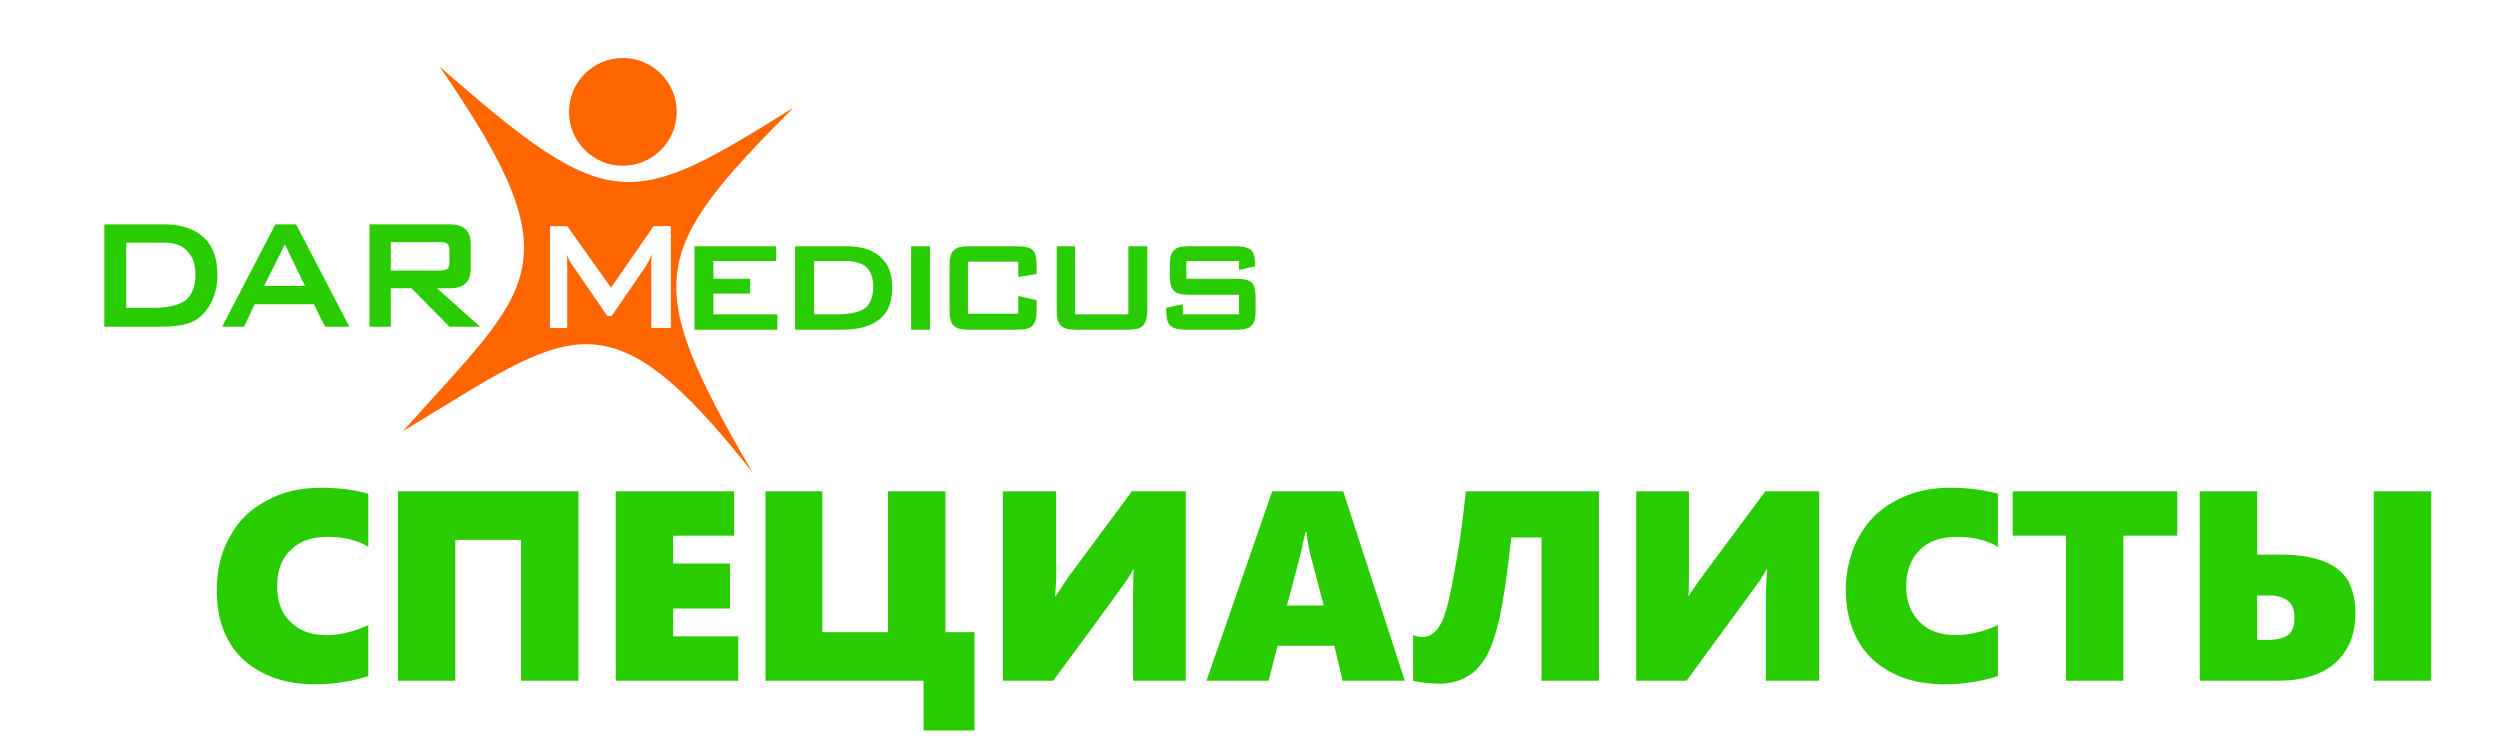 <?xml version="1.0" encoding="UTF-8"?>
<!DOCTYPE svg PUBLIC "-//W3C//DTD SVG 1.1//EN" "http://www.w3.org/Graphics/SVG/1.1/DTD/svg11.dtd">
<!-- Creator: CorelDRAW X6 -->
<svg xmlns="http://www.w3.org/2000/svg" xml:space="preserve" width="112.945mm" height="33.829mm" version="1.1" style="shape-rendering:geometricPrecision; text-rendering:geometricPrecision; image-rendering:optimizeQuality; fill-rule:evenodd; clip-rule:evenodd"
viewBox="0 0 4223 1265"
 xmlns:xlink="http://www.w3.org/1999/xlink">
 <defs>
  <style type="text/css">
   <![CDATA[
    .fil0 {fill:none}
    .fil3 {fill:#FF6600}
    .fil2 {fill:#29CC00;fill-rule:nonzero}
    .fil1 {fill:#FF6600;fill-rule:nonzero}
   ]]>
  </style>
 </defs>
 <g id="Слой_x0020_1">
  <rect class="fil0" width="4223" height="1265"/>
  <g id="_1058078048">
   <path class="fil1" d="M1340 182c-276,172 -309,184 -598,-70 235,340 156,372 -61,616 283,-170 342,-244 590,70 -188,-323 -174,-372 69,-616zm-411 372l0 -172 29 0 74 104 72 -104 29 0 0 172 -33 0 0 -106c0,-2 0,-5 0,-8 0,-3 1,-6 1,-10 -2,4 -4,8 -5,11 -2,2 -3,5 -4,7l-59 86 -7 0 -60 -87c-2,-3 -4,-6 -5,-9 -2,-3 -3,-6 -4,-8 0,3 1,7 1,10 0,2 0,5 0,8l0 106 -29 0z"/>
   <path class="fil2" d="M213 520l47 0c25,0 43,-5 54,-13 10,-9 16,-23 16,-43 0,-18 -5,-31 -14,-40 -8,-9 -21,-14 -38,-14l-65 0 0 110zm-37 32l0 -173 101 0c29,0 52,8 67,22 16,15 23,36 23,64 0,16 -3,30 -9,43 -6,13 -14,23 -25,31 -7,5 -16,8 -26,10 -10,2 -23,3 -39,3l-92 0z"/>
   <path class="fil2" d="M446 483l69 0 -34 -70 -35 70zm-71 69l90 -173 35 0 90 173 -41 0 -19 -38 -100 0 -18 38 -37 0z"/>
   <path class="fil2" d="M743 409l-83 0 0 48 83 0c6,0 10,-1 13,-3 2,-2 3,-5 3,-10l0 -21c0,-5 -1,-9 -3,-11 -3,-2 -7,-3 -13,-3zm-119 143l0 -173 135 0c13,0 22,3 27,8 6,5 9,14 9,26l0 40c0,12 -3,21 -9,26 -5,5 -14,8 -27,8l-21 0 73 65 -52 0 -64 -65 -35 0 0 65 -36 0z"/>
   <path class="fil2" d="M1173 557l0 -141 138 0 0 25 -106 0 0 30 62 0 0 25 -62 0 0 35 108 0 0 26 -140 0zm202 -26l40 0c22,0 38,-4 47,-11 8,-7 13,-19 13,-36 0,-14 -4,-25 -11,-32 -7,-7 -19,-11 -34,-11l-55 0 0 90zm-32 26l0 -141 87 0c25,0 44,6 57,18 14,12 20,29 20,52 0,24 -7,42 -21,53 -14,12 -36,18 -64,18l-79 0zm196 0l0 -141 32 0 0 141 -32 0zm181 -115l-85 0 0 88 85 0 0 -30 31 7 0 17c0,13 -2,21 -7,26 -4,5 -13,7 -26,7l-81 0c-13,0 -22,-2 -26,-7 -5,-4 -7,-13 -7,-26l0 -75c0,-13 2,-22 7,-26 4,-5 13,-7 26,-7l81 0c13,0 22,2 27,7 4,4 6,13 6,26l0 14 -31 5 0 -26zm96 -26l0 115 90 0 0 -115 32 0 0 108c0,13 -3,21 -7,26 -5,5 -14,7 -27,7l-86 0c-13,0 -22,-2 -26,-7 -5,-4 -7,-13 -7,-26l0 -108 31 0zm277 25l-89 0 0 30 84 0c13,0 22,2 27,7 4,4 6,13 6,26l0 20c0,13 -2,22 -7,26 -4,5 -13,7 -26,7l-84 0c-13,0 -22,-2 -27,-7 -5,-4 -7,-13 -7,-26l0 -4 28 -6 0 17 95 0 0 -33 -84 0c-13,0 -22,-2 -26,-7 -5,-4 -7,-13 -7,-26l0 -16c0,-13 2,-22 7,-26 4,-5 13,-7 26,-7l77 0c13,0 22,2 27,6 5,5 7,13 7,24l0 4 -27 6 0 -15z"/>
   <circle class="fil3" cx="1052" cy="189" r="91"/>
  </g>
  <path class="fil2" d="M622 1142c-26,9 -57,14 -92,14 -34,0 -63,-7 -88,-20 -25,-13 -44,-31 -57,-55 -13,-24 -19,-52 -19,-84 0,-34 7,-64 22,-90 14,-27 35,-47 62,-61 26,-15 57,-22 92,-22 28,0 54,3 80,10l0 90c-9,-6 -19,-10 -32,-13 -12,-3 -25,-4 -37,-4 -27,0 -47,7 -62,22 -16,15 -23,36 -23,61 0,26 7,46 23,61 15,15 35,22 60,22 24,0 47,-6 71,-17l0 86z"/>
  <polygon id="1" class="fil2" points="880,1150 880,912 769,912 769,1150 672,1150 672,830 977,830 977,1150 "/>
  <polygon id="2" class="fil2" points="1040,1150 1040,830 1240,830 1240,905 1137,905 1137,952 1233,952 1233,1028 1137,1028 1137,1075 1247,1075 1247,1150 "/>
  <polygon id="3" class="fil2" points="1560,1234 1560,1150 1293,1150 1293,830 1389,830 1389,1068 1500,1068 1500,830 1597,830 1597,1068 1646,1068 1646,1234 "/>
  <path id="4" class="fil2" d="M1914 1150l0 -134c0,-20 0,-38 1,-54l-1 0c-3,6 -6,11 -10,17 -4,6 -45,63 -125,171l-85 0 0 -320 90 0 0 139c0,18 -1,30 -2,38l1 0c1,-1 2,-2 3,-4 1,-2 7,-10 17,-26l109 -147 91 0 0 320 -89 0z"/>
  <path id="5" class="fil2" d="M2268 1150l-14 -59 -96 0 -15 59 -105 0 111 -320 120 0 104 320 -105 0zm-61 -251l-2 0c-1,4 -2,10 -4,18 -1,8 -10,43 -27,106l62 0 -23 -88c-3,-13 -5,-25 -6,-36z"/>
  <path id="6" class="fil2" d="M2553 908c-7,64 -14,109 -20,137 -7,28 -14,50 -23,65 -9,15 -19,26 -32,33 -13,8 -29,12 -46,12 -18,0 -33,-2 -45,-5l0 -77c5,2 11,3 17,3 9,0 16,-4 23,-12 7,-8 13,-22 18,-41 5,-19 10,-46 16,-80 6,-35 11,-72 15,-113l225 0 0 320 -97 0 0 -242 -51 0z"/>
  <path id="7" class="fil2" d="M2983 1150l0 -134c0,-20 1,-38 2,-54l-1 0c-3,6 -6,11 -10,17 -4,6 -46,63 -125,171l-85 0 0 -320 89 0 0 139c0,18 0,30 -1,38l1 0c0,-1 1,-2 2,-4 1,-2 7,-10 18,-26l109 -147 91 0 0 320 -90 0z"/>
  <path id="8" class="fil2" d="M3375 1142c-27,9 -57,14 -92,14 -34,0 -64,-7 -88,-20 -25,-13 -44,-31 -57,-55 -13,-24 -20,-52 -20,-84 0,-34 8,-64 22,-90 15,-27 35,-47 62,-61 27,-15 58,-22 92,-22 28,0 55,3 81,10l0 90c-9,-6 -20,-10 -32,-13 -12,-3 -25,-4 -38,-4 -26,0 -47,7 -62,22 -15,15 -23,36 -23,61 0,26 8,46 23,61 15,15 36,22 61,22 23,0 47,-6 71,-17l0 86z"/>
  <polygon id="9" class="fil2" points="3587,905 3587,1150 3490,1150 3490,905 3400,905 3400,830 3678,830 3678,905 "/>
  <path id="10" class="fil2" d="M4010 1150l0 -320 97 0 0 320 -97 0zm-31 -114c0,36 -12,64 -34,84 -23,20 -55,30 -97,30l-132 0 0 -320 97 0 0 107 41 0c29,0 52,4 71,11 18,7 32,18 41,32 8,14 13,33 13,56zm-103 8c0,-13 -3,-22 -10,-28 -7,-6 -17,-10 -32,-10l-21 0 0 75 19 0c15,0 27,-3 34,-9 7,-6 10,-16 10,-28z"/>
 </g>
</svg>

